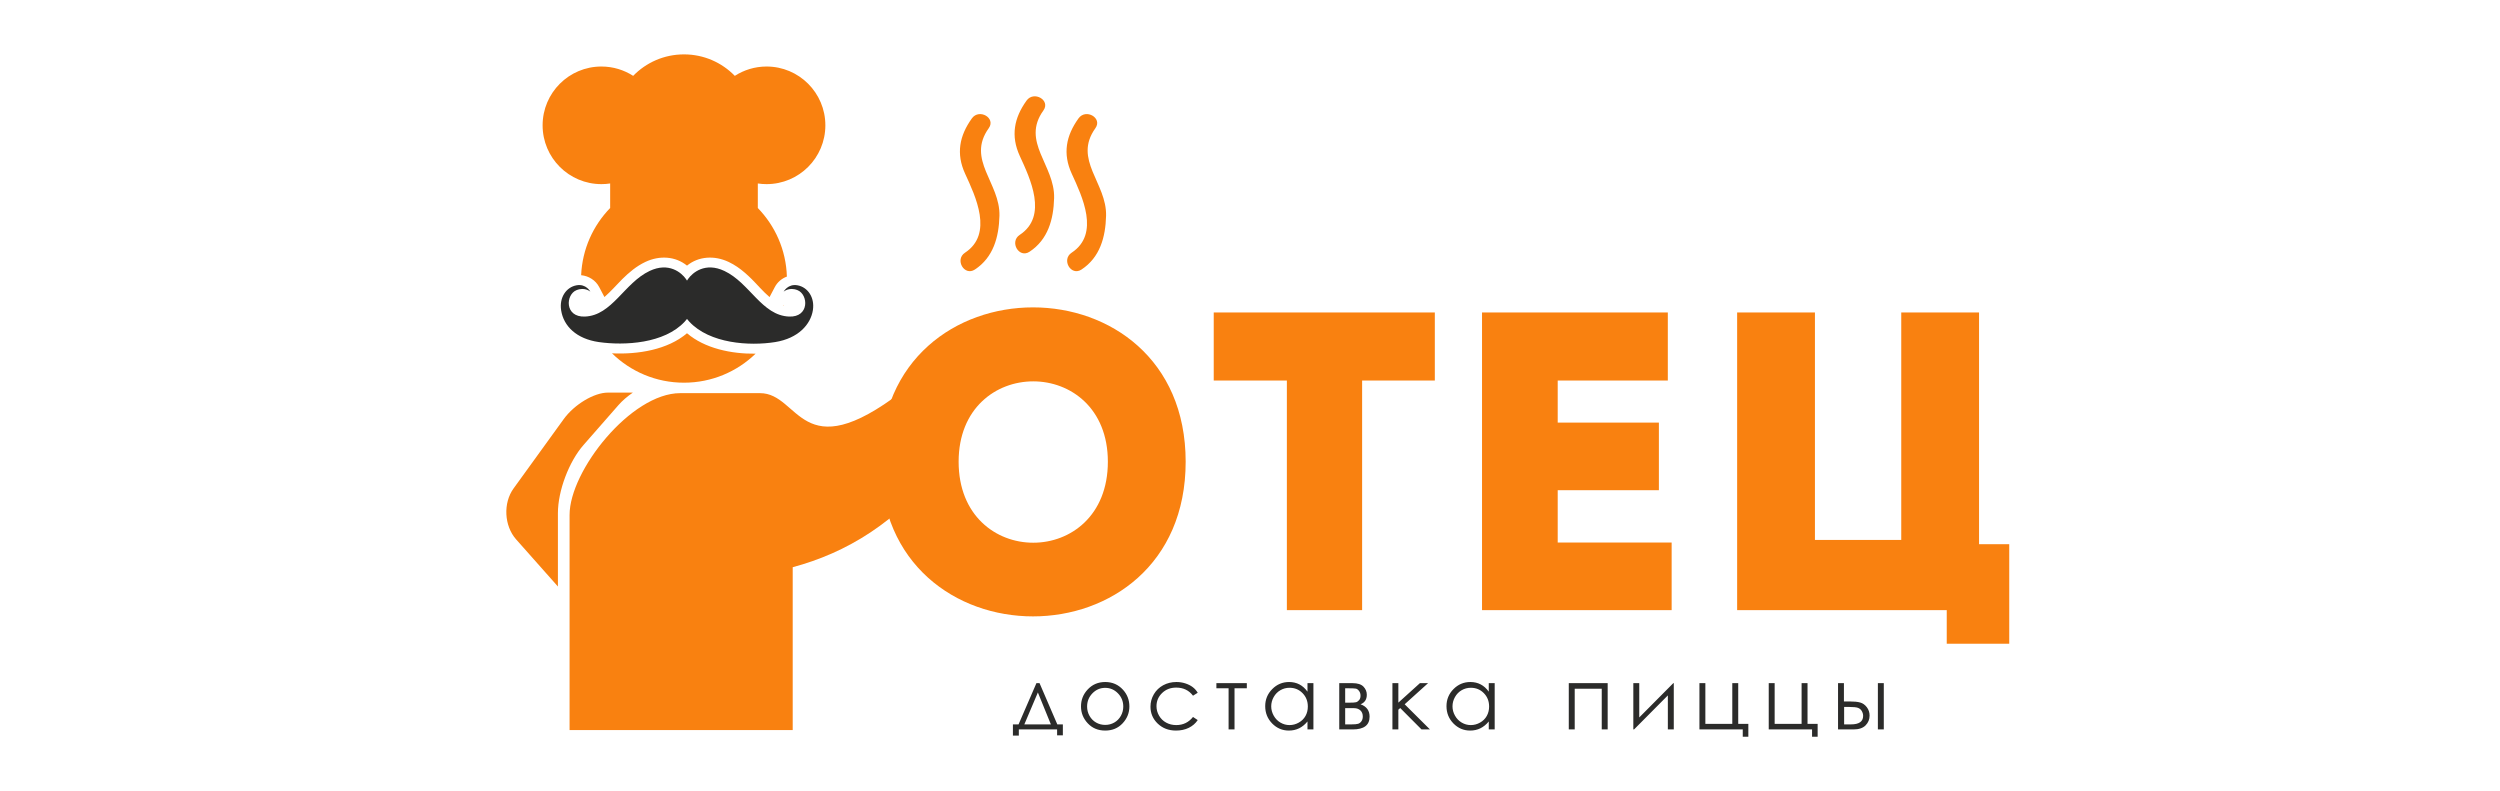 <svg width="158" height="50" viewBox="0 0 158 50" fill="none" xmlns="http://www.w3.org/2000/svg">
<path d="M32.619 34.089C31.862 33.235 31.789 31.793 32.458 30.869L35.626 26.488C36.295 25.564 37.543 24.813 38.416 24.813H39.995C39.648 25.052 39.336 25.318 39.085 25.604L36.877 28.125C35.955 29.177 35.26 31.027 35.26 32.428V37.067L32.619 34.089Z" fill="#F98110"/>
<path d="M50.099 35.848V46.142H35.997V32.543C35.997 29.748 39.878 24.847 42.99 24.847H48.035C50.564 24.847 50.569 29.673 57.003 24.748C57.855 26.02 58.907 27.968 59.65 29.215C56.712 33.072 53.431 34.951 50.099 35.848Z" fill="#F98110"/>
<path d="M74.934 29.181C74.934 16.175 55.641 16.175 55.641 29.181C55.641 42.214 74.934 42.214 74.934 29.181ZM60.585 29.181C60.585 22.409 70.017 22.409 70.017 29.181C70.017 36.006 60.585 36.006 60.585 29.181ZM81.33 24.048V38.559C82.915 38.559 84.501 38.559 86.086 38.559V24.048H90.681C90.681 22.597 90.681 21.173 90.681 19.749H76.708C76.708 21.173 76.708 22.597 76.708 24.048H81.33ZM105.406 19.749C101 19.749 98.017 19.749 93.664 19.749C93.664 25.983 93.664 32.271 93.664 38.559C98.017 38.559 101.241 38.559 105.648 38.559C105.648 37.135 105.648 35.684 105.648 34.286C102.827 34.286 101.215 34.286 98.447 34.286C98.447 33.158 98.447 32.083 98.447 30.981H104.842C104.842 29.557 104.842 28.133 104.842 26.709H98.447V24.048C101.215 24.048 102.612 24.048 105.406 24.048C105.406 22.597 105.406 21.146 105.406 19.749ZM109.787 38.559H123.034V40.682H126.984V34.394H125.076V19.749H120.159V34.125H114.704V19.749H109.787V38.559Z" fill="#F98110"/>
<path d="M61.611 17.035C62.781 16.266 63.129 14.984 63.165 13.641C63.221 11.562 61.058 10.091 62.489 8.102C62.955 7.455 61.885 6.841 61.424 7.48C60.632 8.583 60.415 9.712 60.996 10.98C61.653 12.41 62.795 14.784 60.988 15.971C60.327 16.405 60.942 17.473 61.611 17.035ZM68.35 17.035C69.521 16.266 69.869 14.984 69.904 13.641C69.958 11.562 67.799 10.091 69.229 8.102C69.693 7.455 68.624 6.841 68.163 7.48C67.37 8.583 67.153 9.712 67.735 10.98C68.391 12.41 69.535 14.784 67.727 15.971C67.065 16.405 67.683 17.473 68.35 17.035ZM65.066 15.91C64.399 16.349 63.783 15.281 64.444 14.846C66.251 13.659 65.106 11.286 64.45 9.856C63.87 8.588 64.086 7.458 64.879 6.356C65.339 5.718 66.409 6.332 65.945 6.979C64.513 8.966 66.674 10.438 66.62 12.515C66.585 13.859 66.236 15.141 65.066 15.91Z" fill="#F98110"/>
<path fill-rule="evenodd" clip-rule="evenodd" d="M49.528 19.314L49.539 19.27L49.5 19.305L49.528 19.314Z" fill="#F98110"/>
<path d="M38.678 22.33C39.851 23.478 41.456 24.186 43.227 24.186C44.986 24.186 46.582 23.487 47.753 22.353C46.218 22.372 44.538 22.019 43.418 21.061C42.196 22.105 40.315 22.41 38.678 22.33Z" fill="#F98110"/>
<path d="M48.447 4.204C47.708 4.204 47.019 4.422 46.44 4.794C45.626 3.957 44.488 3.437 43.228 3.437C41.968 3.437 40.83 3.957 40.016 4.794C39.437 4.422 38.749 4.204 38.009 4.204C35.957 4.204 34.293 5.868 34.293 7.921C34.293 9.973 35.957 11.637 38.009 11.637C38.197 11.637 38.382 11.623 38.562 11.595V13.146C37.485 14.254 36.8 15.744 36.728 17.393C37.202 17.438 37.641 17.707 37.869 18.142L38.201 18.773C38.609 18.418 38.995 17.97 39.324 17.644C39.761 17.212 40.225 16.82 40.784 16.556C41.683 16.129 42.689 16.193 43.419 16.787C44.149 16.193 45.154 16.129 46.053 16.556C46.243 16.646 46.425 16.752 46.598 16.869C46.929 17.095 47.228 17.362 47.512 17.643C47.84 17.967 48.215 18.416 48.635 18.776L48.968 18.143C49.134 17.827 49.41 17.598 49.731 17.48C49.68 15.796 48.989 14.274 47.894 13.147V11.595C48.075 11.623 48.259 11.637 48.447 11.637C50.499 11.637 52.163 9.973 52.163 7.921C52.163 5.868 50.499 4.204 48.447 4.204Z" fill="#F98110"/>
<path fill-rule="evenodd" clip-rule="evenodd" d="M50.401 18.031C49.794 17.92 49.525 18.435 49.525 18.435C49.525 18.435 49.865 18.124 50.401 18.337C51.096 18.614 51.165 20.059 49.87 20.007C48.15 19.938 47.385 17.884 45.784 17.125C44.561 16.545 43.762 17.241 43.489 17.628C43.465 17.661 43.442 17.697 43.419 17.734C43.395 17.697 43.371 17.661 43.348 17.628C43.075 17.241 42.276 16.545 41.054 17.125C39.452 17.884 38.687 19.938 36.968 20.007C35.672 20.059 35.741 18.614 36.437 18.337C36.972 18.124 37.312 18.435 37.312 18.435C37.312 18.435 37.043 17.92 36.437 18.031C35.784 18.149 35.34 18.802 35.463 19.606C35.618 20.622 36.445 21.418 37.848 21.619C39.474 21.852 41.989 21.716 43.274 20.328C43.327 20.271 43.375 20.213 43.419 20.156C43.463 20.213 43.51 20.271 43.563 20.328C44.849 21.716 47.368 21.88 48.989 21.619C50.459 21.383 51.233 20.5 51.374 19.606C51.501 18.802 51.053 18.149 50.401 18.031Z" fill="#2B2B2A"/>
<path d="M64.373 45.781L65.502 43.175H65.699L66.822 45.781H67.173V46.475H66.809V46.1H64.39V46.491H64.016V45.781H64.373ZM65.594 43.763L64.738 45.781H66.415L65.594 43.763ZM69.85 43.103C70.301 43.103 70.675 43.265 70.972 43.591C71.242 43.888 71.377 44.24 71.377 44.646C71.377 45.053 71.235 45.41 70.949 45.714C70.665 46.019 70.297 46.172 69.85 46.172C69.4 46.172 69.032 46.019 68.747 45.714C68.462 45.41 68.319 45.053 68.319 44.646C68.319 44.242 68.454 43.891 68.724 43.594C69.021 43.266 69.396 43.103 69.85 43.103ZM69.848 43.472C69.535 43.472 69.267 43.587 69.042 43.817C68.817 44.048 68.705 44.327 68.705 44.654C68.705 44.864 68.756 45.061 68.858 45.243C68.961 45.425 69.1 45.566 69.274 45.665C69.448 45.764 69.64 45.814 69.848 45.814C70.057 45.814 70.249 45.764 70.422 45.665C70.597 45.566 70.735 45.425 70.838 45.243C70.94 45.061 70.991 44.864 70.991 44.654C70.991 44.327 70.878 44.048 70.653 43.817C70.428 43.587 70.159 43.472 69.848 43.472ZM75.696 43.782L75.398 43.968C75.139 43.626 74.785 43.456 74.337 43.456C73.979 43.456 73.682 43.57 73.445 43.799C73.209 44.028 73.09 44.305 73.09 44.632C73.09 44.845 73.144 45.045 73.254 45.232C73.362 45.42 73.512 45.566 73.702 45.669C73.891 45.773 74.104 45.825 74.34 45.825C74.772 45.825 75.124 45.654 75.398 45.312L75.696 45.509C75.556 45.719 75.368 45.882 75.132 45.998C74.895 46.114 74.626 46.172 74.323 46.172C73.859 46.172 73.474 46.025 73.168 45.732C72.862 45.438 72.71 45.082 72.71 44.661C72.71 44.379 72.782 44.117 72.925 43.874C73.067 43.632 73.264 43.443 73.513 43.307C73.764 43.171 74.043 43.103 74.353 43.103C74.547 43.103 74.735 43.132 74.916 43.191C75.096 43.25 75.249 43.327 75.375 43.422C75.502 43.516 75.608 43.636 75.696 43.782ZM76.876 43.175H78.799V43.5H78.022V46.1H77.647V43.5H76.876V43.175ZM83.008 43.175V46.1H82.633V45.597C82.475 45.789 82.299 45.933 82.103 46.029C81.907 46.124 81.692 46.172 81.46 46.172C81.046 46.172 80.693 46.022 80.4 45.723C80.107 45.422 79.961 45.059 79.961 44.629C79.961 44.209 80.109 43.849 80.405 43.551C80.699 43.253 81.055 43.103 81.471 43.103C81.71 43.103 81.927 43.153 82.122 43.254C82.316 43.355 82.486 43.508 82.633 43.713V43.175H83.008ZM81.5 43.467C81.291 43.467 81.097 43.518 80.921 43.621C80.743 43.723 80.603 43.867 80.498 44.052C80.394 44.238 80.341 44.434 80.341 44.642C80.341 44.847 80.394 45.043 80.499 45.23C80.605 45.418 80.746 45.564 80.924 45.668C81.103 45.772 81.293 45.825 81.497 45.825C81.702 45.825 81.898 45.773 82.081 45.669C82.266 45.566 82.407 45.426 82.507 45.249C82.606 45.073 82.655 44.873 82.655 44.652C82.655 44.315 82.544 44.033 82.321 43.806C82.099 43.58 81.825 43.467 81.5 43.467ZM85.492 46.1H84.64V43.175H85.479C85.798 43.175 86.029 43.248 86.17 43.394C86.311 43.541 86.382 43.713 86.382 43.909C86.382 44.206 86.25 44.406 85.987 44.511C86.368 44.647 86.558 44.906 86.558 45.291C86.558 45.83 86.202 46.1 85.492 46.1ZM85.015 43.5V44.409H85.261C85.485 44.409 85.632 44.4 85.7 44.382C85.769 44.364 85.833 44.32 85.894 44.25C85.954 44.179 85.985 44.086 85.985 43.97C85.985 43.849 85.954 43.748 85.89 43.666C85.827 43.583 85.761 43.535 85.691 43.521C85.621 43.507 85.478 43.5 85.261 43.5H85.015ZM85.015 44.756V45.781H85.42C85.611 45.781 85.748 45.769 85.83 45.744C85.911 45.72 85.982 45.668 86.04 45.587C86.099 45.506 86.128 45.404 86.128 45.28C86.128 45.12 86.078 44.994 85.977 44.898C85.875 44.803 85.742 44.756 85.577 44.756H85.015ZM88.001 43.175H88.376V44.407L89.739 43.175H90.254L88.775 44.51L90.373 46.1H89.84L88.494 44.748L88.376 44.852V46.1H88.001V43.175ZM94.464 43.175V46.1H94.09V45.597C93.932 45.789 93.755 45.933 93.559 46.029C93.364 46.124 93.149 46.172 92.916 46.172C92.503 46.172 92.15 46.022 91.857 45.723C91.564 45.422 91.418 45.059 91.418 44.629C91.418 44.209 91.566 43.849 91.861 43.551C92.156 43.253 92.511 43.103 92.927 43.103C93.167 43.103 93.384 43.153 93.578 43.254C93.772 43.355 93.943 43.508 94.09 43.713V43.175H94.464ZM92.957 43.467C92.747 43.467 92.554 43.518 92.377 43.621C92.2 43.723 92.06 43.867 91.955 44.052C91.85 44.238 91.798 44.434 91.798 44.642C91.798 44.847 91.85 45.043 91.956 45.23C92.061 45.418 92.203 45.564 92.381 45.668C92.559 45.772 92.75 45.825 92.954 45.825C93.159 45.825 93.354 45.773 93.538 45.669C93.722 45.566 93.864 45.426 93.963 45.249C94.062 45.073 94.112 44.873 94.112 44.652C94.112 44.315 94.001 44.033 93.778 43.806C93.555 43.58 93.282 43.467 92.957 43.467ZM99.147 43.175H101.605V46.1H101.23V43.527H99.522V46.1H99.147V43.175ZM103.601 43.175V45.342L105.753 43.175H105.783V46.1H105.408V43.95L103.272 46.1H103.226V43.175H103.601ZM110.142 46.1H107.404V43.175H107.779V45.748H109.481V43.175H109.856V45.748H110.495V46.563H110.142V46.1ZM114.522 46.1H111.784V43.175H112.158V45.748H113.861V43.175H114.236V45.748H114.875V46.563H114.522V46.1ZM116.536 44.331H116.895C117.18 44.331 117.403 44.353 117.565 44.399C117.727 44.444 117.866 44.543 117.983 44.696C118.099 44.849 118.158 45.026 118.158 45.225C118.158 45.466 118.074 45.671 117.905 45.843C117.737 46.015 117.48 46.1 117.138 46.1H116.164V43.175H116.536V44.331ZM116.549 44.679V45.781H116.984C117.495 45.781 117.75 45.601 117.75 45.244C117.75 45.142 117.723 45.042 117.668 44.944C117.614 44.846 117.533 44.777 117.428 44.737C117.323 44.698 117.137 44.679 116.871 44.679H116.549ZM118.682 43.175H119.056V46.1H118.682V43.175Z" fill="#2B2B2A"/>
</svg>
